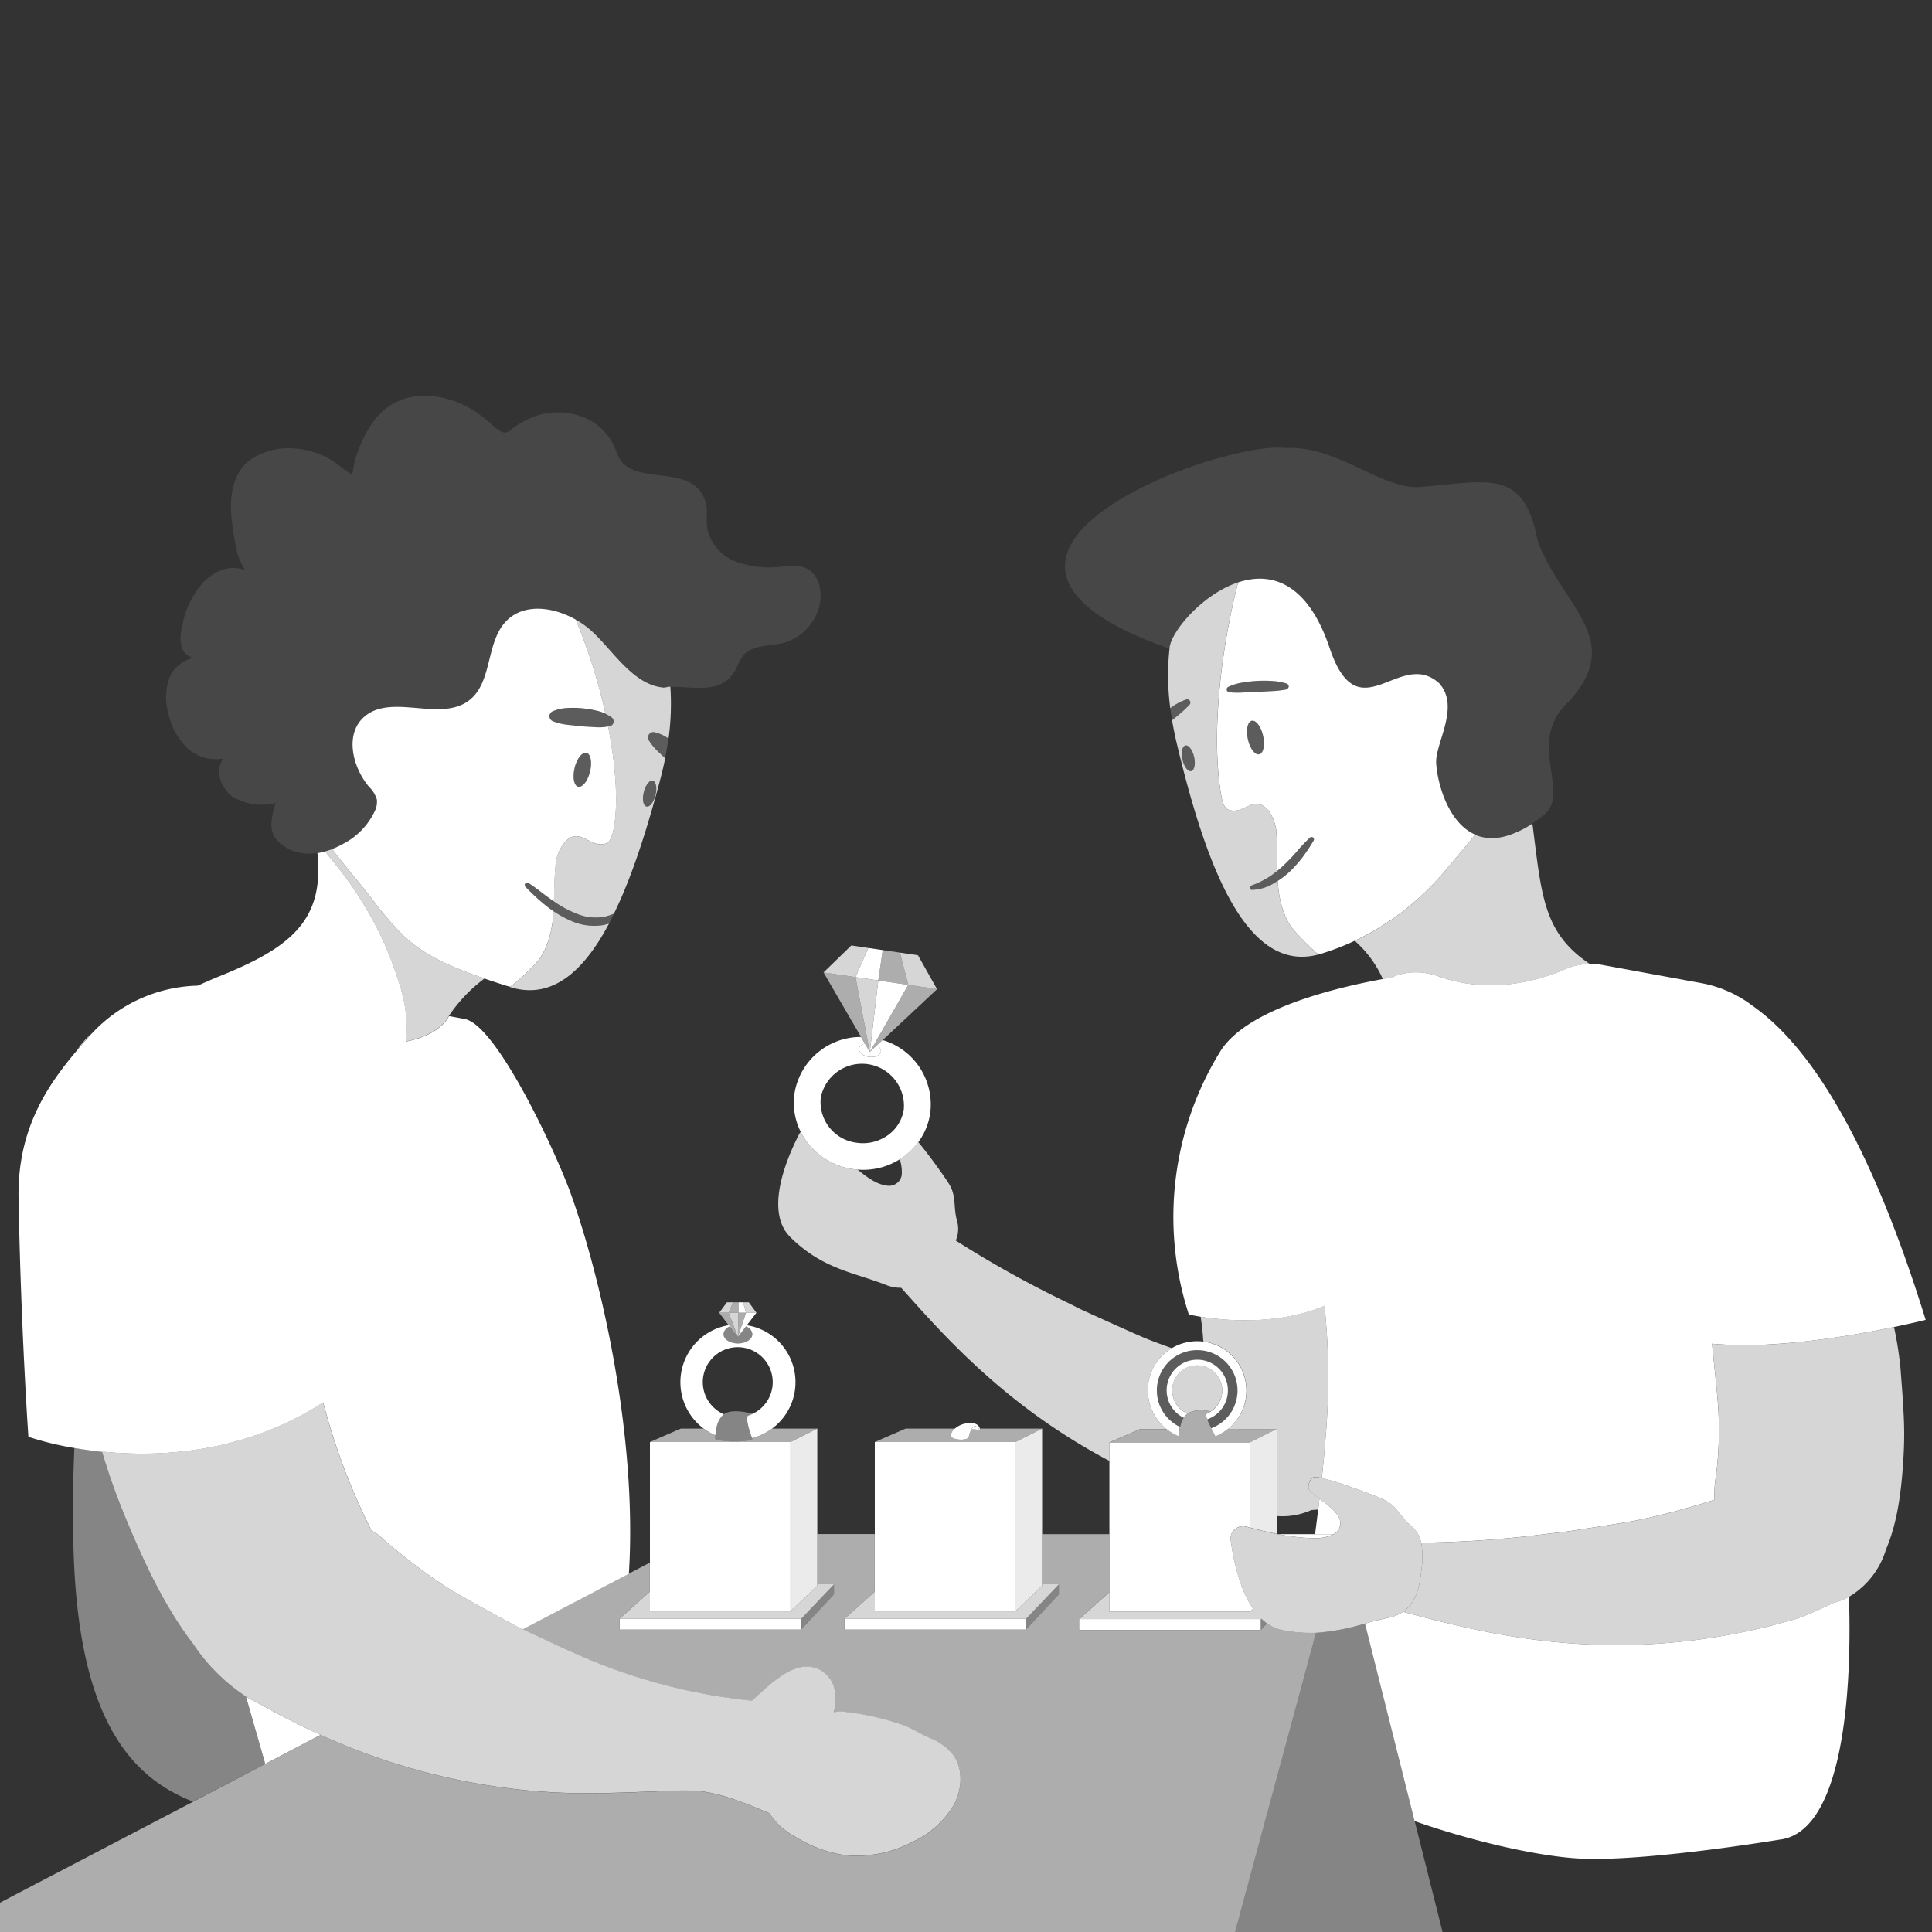 <svg viewBox="0 0 300 300" xmlns="http://www.w3.org/2000/svg"><rect x="0" y="0" width="300" height="300" fill="#333333" stroke="none"/><path d="m 116.87 219.54 a 5.42 5.42 0 1 0 -4.49 .07 1.85 1.85 0 0 1 .16 -.12 c 1.44 -.8 4.25 .02 4.33 .05 z" fill="none"/><path d="m 133.01 177.44 a 6.63 6.63 0 0 0 4.85 -1.15 6 6 0 0 0 2.49 -4.02 6.52 6.52 0 1 0 -7.67 5.11 z" fill="none"/><path d="m 69.64 157.84 c -.11 .18 -.22 .35 -.33 .53 a 3.63 3.63 0 0 0 .33 -.53 z" fill="#fff"/><path d="m 133.16 181.61 c 1.58 1.28 3.12 2.37 4.7 2.51 a 1.99 1.99 0 0 0 2.16 -1.66 6.21 6.21 0 0 0 -.31 -2.45 10.7 10.7 0 0 1 -5.7 1.64 c -.27 0 -.56 -.02 -.85 -.04 z" fill="none"/><path d="m 198.4 238.22 h 5.8 c .16 -1.25 .33 -2.53 .49 -3.82 -.35 .05 -.7 .08 -1.06 .09 a 11 11 0 0 1 -5.38 .93 v 2.77 z" fill="none"/><g fill="#fff"><path d="m 211.28 145.63 c .5 -.25 1 -.5 1.49 -.78 .33 -.18 .66 -.38 .98 -.57 q .7 -.42 1.39 -.87 c .29 -.19 .58 -.37 .87 -.57 .71 -.49 1.41 -.99 2.1 -1.53 .14 -.11 .28 -.24 .42 -.35 q .86 -.69 1.69 -1.43 c .23 -.21 .45 -.42 .68 -.63 q .72 -.67 1.41 -1.38 c .2 -.21 .4 -.41 .6 -.62 .63 -.68 1.25 -1.38 1.85 -2.11 .35 -.43 .71 -.86 1.07 -1.29 l .28 -.33 .29 -.35 c .89 -1.05 1.79 -2.12 2.67 -3.22 -.06 -.03 -.12 -.05 -.18 -.08 -4.2 -1.98 -5.76 -8.27 -5.88 -11.09 -.13 -3.09 3.75 -8.68 .47 -12.33 -6.15 -5.56 -12.53 7.93 -17.02 -5.5 -3.46 -10.25 -9.14 -11.84 -14.2 -10.17 -2.55 9.82 -4.28 23.42 -2.64 33.01 .12 .69 .35 2.01 1.15 2.3 2.41 .88 3.99 -2.64 6.28 .24 a 6.78 6.78 0 0 1 1.18 3.71 c .16 1.84 .1 3.68 .13 5.52 .28 -.24 .57 -.47 .84 -.73 a 29.38 29.38 0 0 0 2.07 -2.14 25.08 25.08 0 0 1 2.13 -2.26 .37 .37 0 0 1 .56 .48 l -.03 .05 a 27.35 27.35 0 0 1 -1.69 2.53 19.33 19.33 0 0 1 -2.11 2.34 12.6 12.6 0 0 1 -1.7 1.3 2.33 2.33 0 0 0 .01 .28 15.63 15.63 0 0 0 1.16 5.24 9.83 9.83 0 0 0 1 1.76 34.27 34.27 0 0 0 4.11 4.14 c .15 -.04 .3 -.07 .45 -.11 a 38.09 38.09 0 0 0 5.23 -2.02 l .02 -.01 c .29 -.12 .58 -.28 .87 -.43 z m -15.77 -28.5 c -.66 .13 -1.44 -.94 -1.75 -2.38 s -.03 -2.71 .63 -2.83 1.44 .94 1.75 2.38 .03 2.71 -.63 2.83 z m 4.54 -10.39 a .49 .49 0 0 1 -.37 .33 16.14 16.14 0 0 1 -2.21 .25 l -2.19 .11 -2.19 .1 a 12.35 12.35 0 0 1 -2.23 -.04 .44 .44 0 0 1 -.38 -.49 .45 .45 0 0 1 .24 -.34 7.88 7.88 0 0 1 2.21 -.67 21.18 21.18 0 0 1 2.28 -.26 21.87 21.87 0 0 1 2.29 .01 9.17 9.17 0 0 1 2.27 .4 .49 .49 0 0 1 .31 .62 z"/><path d="m 200.59 144.06 a 9.83 9.83 0 0 1 -1 -1.76 15.62 15.62 0 0 1 -1.16 -5.25 c -.01 -.09 -.01 -.19 -.01 -.28 a 10.5 10.5 0 0 1 -.91 .56 6.8 6.8 0 0 1 -3.11 .85 .34 .34 0 0 1 -.12 -.66 h .01 a 14.09 14.09 0 0 0 2.61 -1.25 12.42 12.42 0 0 0 1.45 -1.06 c -.03 -1.84 .03 -3.68 -.13 -5.52 a 6.78 6.78 0 0 0 -1.18 -3.71 c -2.29 -2.89 -3.87 .64 -6.28 -.24 -.8 -.29 -1.03 -1.61 -1.15 -2.3 -1.64 -9.59 .09 -23.2 2.64 -33.01 -4.83 1.6 -9.1 6.18 -10.31 9 a 4.56 4.56 0 0 0 -.3 .95 38.63 38.63 0 0 0 .08 9.59 c .06 -.04 .11 -.08 .16 -.12 .1 -.07 .19 -.15 .3 -.22 a 8.83 8.83 0 0 1 2.02 -1.01 .49 .49 0 0 1 .52 .79 15.73 15.73 0 0 1 -1.59 1.5 l -.97 .81 -.16 .13 c .19 1.11 .41 2.25 .69 3.42 4.78 20.18 11.1 35.84 22.02 32.95 l -.01 -.01 a 34.29 34.29 0 0 1 -4.11 -4.15 z m -15.64 -24.32 c -.5 .1 -1.1 -.72 -1.34 -1.82 s -.02 -2.07 .48 -2.16 1.1 .72 1.34 1.82 .02 2.07 -.48 2.16 z" opacity=".8"/><path d="m 184.09 115.76 c -.5 .1 -.72 1.06 -.48 2.16 s .84 1.91 1.34 1.82 .72 -1.07 .48 -2.16 -.83 -1.91 -1.34 -1.82 z" opacity=".2"/><path d="m 194.38 111.93 c -.66 .13 -.94 1.39 -.63 2.83 s 1.1 2.5 1.75 2.38 .94 -1.39 .63 -2.83 -1.09 -2.51 -1.75 -2.38 z" opacity=".2"/><path d="m 200.13 135.48 a 19.33 19.33 0 0 0 2.11 -2.34 27.35 27.35 0 0 0 1.69 -2.53 l .03 -.05 a .37 .37 0 0 0 -.56 -.48 25.08 25.08 0 0 0 -2.13 2.26 29.38 29.38 0 0 1 -2.07 2.14 c -.27 .26 -.56 .49 -.84 .73 .01 .52 .03 1.05 .06 1.57 a 12.62 12.62 0 0 0 1.71 -1.3 z" opacity=".2"/><path d="m 194.31 137.53 h -.01 a .34 .34 0 0 0 .12 .66 6.8 6.8 0 0 0 3.11 -.85 c .32 -.17 .61 -.37 .91 -.56 -.03 -.52 -.05 -1.05 -.06 -1.57 a 12.42 12.42 0 0 1 -1.45 1.06 14.12 14.12 0 0 1 -2.62 1.26 z" opacity=".2"/><path d="m 199.74 106.13 a 9.17 9.17 0 0 0 -2.27 -.4 21.87 21.87 0 0 0 -2.29 -.01 21.18 21.18 0 0 0 -2.28 .26 7.88 7.88 0 0 0 -2.21 .67 .45 .45 0 0 0 -.24 .34 .44 .44 0 0 0 .38 .49 12.35 12.35 0 0 0 2.23 .04 l 2.19 -.1 2.19 -.11 a 16.12 16.12 0 0 0 2.21 -.25 .49 .49 0 0 0 .06 -.94 z" opacity=".2"/><path d="m 183.14 110.91 a 15.73 15.73 0 0 0 1.59 -1.5 .49 .49 0 0 0 -.52 -.79 8.83 8.83 0 0 0 -2.02 1.01 c -.1 .07 -.2 .15 -.3 .22 -.06 .04 -.11 .08 -.16 .12 q .12 .93 .28 1.88 l .16 -.13 z" opacity=".2"/><path d="m 216.09 151.79 a 9.32 9.32 0 0 1 4.98 -.73 h .03 v .01 a 10.4 10.4 0 0 1 1.6 .33 c .22 .06 .45 .12 .66 .2 8.2 2.96 15.96 .53 19.8 -1.14 a 9.53 9.53 0 0 1 3.73 -.76 c -7.29 -4.86 -7.5 -10.62 -8.94 -21.82 a 14.68 14.68 0 0 1 -4.14 1.96 c -.26 .07 -.51 .13 -.76 .17 a 6.8 6.8 0 0 1 -3.99 -.38 h -.01 c -.88 1.1 -1.78 2.17 -2.67 3.22 l -.29 .35 -.28 .33 c -.36 .43 -.72 .85 -1.07 1.29 -.59 .73 -1.21 1.43 -1.85 2.11 -.2 .21 -.4 .42 -.6 .62 q -.69 .71 -1.41 1.38 c -.23 .21 -.45 .42 -.68 .63 q -.83 .74 -1.69 1.43 c -.14 .11 -.28 .24 -.42 .35 -.69 .54 -1.39 1.04 -2.1 1.53 -.29 .2 -.58 .38 -.87 .57 q -.69 .45 -1.39 .87 c -.33 .19 -.65 .39 -.98 .57 -.49 .27 -.99 .53 -1.49 .78 -.29 .14 -.58 .3 -.87 .44 l -.02 .01 h .01 c .08 .06 .16 .13 .23 .2 a 17.31 17.31 0 0 1 4.13 5.74 c .34 -.06 .67 -.12 .99 -.18 z" opacity=".8"/><path d="m 192.26 90.43 c 5.06 -1.67 10.73 -.09 14.17 10.18 4.5 13.43 10.88 -.05 17.02 5.5 3.28 3.65 -.59 9.24 -.47 12.33 .11 2.82 1.68 9.12 5.88 11.09 .06 .03 .12 .05 .18 .08 h .01 a 6.8 6.8 0 0 0 3.99 .38 c .25 -.05 .5 -.1 .76 -.17 a 14.68 14.68 0 0 0 4.14 -1.96 c .54 -.35 1.1 -.74 1.68 -1.19 4.6 -3.58 -3.03 -11.47 4.15 -17.91 8.49 -9.53 -1.05 -14.48 -4.96 -24.64 -2.17 -11.18 -7.07 -9.5 -17.98 -8.52 -6.11 .68 -13.01 -6.49 -21.3 -6.03 -9.79 -1.25 -59.26 16.62 -17.92 31.16 a 2.46 2.46 0 0 1 .04 -.36 4.56 4.56 0 0 1 .3 -.95 c 1.21 -2.81 5.48 -7.39 10.31 -8.99 z" opacity=".1"/><path d="m 278.96 251.37 c -1.03 .3 -2.04 .57 -3.05 .84 -2.79 .73 -5.5 1.3 -8.14 1.77 -21.89 3.83 -38.76 -.75 -49.92 -3.7 a 6.07 6.07 0 0 1 -2.25 .92 c -1.25 .26 -2.45 .58 -3.65 .91 l 7.71 30.67 c 8.55 3 18.64 5.38 25.3 5.8 10.06 .63 31.36 -2.92 31.36 -2.92 8.94 -1.01 11.37 -19.21 10.79 -37.72 a 10.17 10.17 0 0 1 -2.44 .96 59.33 59.33 0 0 1 -5.71 2.47 z"/><path d="m 177.07 221.89 h 4.05 a 7.65 7.65 0 0 1 .84 -12.55 c -1.23 -.43 -2.46 -.88 -3.7 -1.37 -1.97 -.78 -10.57 -4.72 -10.57 -4.72 l -1.8 -.91 a 166.86 166.86 0 0 1 -17.48 -9.71 4.52 4.52 0 0 0 .21 -3.01 c -.65 -2.31 -.04 -3.86 -1.3 -5.85 -.74 -1.18 -2.93 -4.26 -4.73 -6.43 a 10.34 10.34 0 0 1 -2.34 2.32 c -.18 .13 -.36 .24 -.54 .35 a 6.21 6.21 0 0 1 .31 2.45 1.99 1.99 0 0 1 -2.16 1.66 c -1.58 -.13 -3.13 -1.22 -4.7 -2.51 -.25 -.02 -.51 -.05 -.76 -.08 a 10.73 10.73 0 0 1 -8.06 -5.78 1.84 1.84 0 0 0 -.26 .38 c -2.09 4.08 -5.33 12.05 -1.35 15.98 5.03 4.98 9.88 5.46 14.81 7.4 a 6.15 6.15 0 0 0 2.4 .46 c 6.67 7.48 16.27 18.41 32.33 26.88 v -2.87 z" opacity=".8"/><path d="m 193.01 213.05 a 7.63 7.63 0 0 1 -2.33 8.84 h 7.57 v 13.52 a 11 11 0 0 0 5.38 -.93 c .36 -.02 .71 -.05 1.06 -.09 .02 -.19 .05 -.38 .07 -.57 .05 -.37 .09 -.75 .13 -1.13 -.52 -.4 -1.04 -.81 -1.49 -1.21 -.59 -.53 .03 -2.19 .84 -2.14 a 6.52 6.52 0 0 1 1.01 .16 c .22 -2.01 .41 -4.05 .57 -6.11 a 107.28 107.28 0 0 0 -.15 -20.64 c -7.4 3.1 -15.66 2.29 -19.23 1.71 .11 .75 .21 1.49 .28 2.23 .06 .54 .09 1.07 .13 1.61 a 7.68 7.68 0 0 1 6.16 4.75 z" opacity=".8"/><path d="m 189.79 215.91 a 3.88 3.88 0 0 0 -2.76 -3.71 3.82 3.82 0 0 0 -1.13 -.19 3.89 3.89 0 0 0 -1.49 7.48 c .03 -.02 .05 -.04 .07 -.06 a 4.53 4.53 0 0 1 2.5 -.42 6.91 6.91 0 0 1 1.01 .15 3.89 3.89 0 0 0 1.8 -3.25 z" opacity=".8"/><path d="m 207.1 238.22 a 1.93 1.93 0 0 0 .83 -2.55 5.85 5.85 0 0 0 -1.43 -1.68 c -.31 -.27 -.64 -.54 -.98 -.8 -.21 -.16 -.42 -.33 -.63 -.49 -.05 .38 -.09 .75 -.13 1.13 -.02 .19 -.05 .38 -.07 .57 -.16 1.29 -.32 2.57 -.49 3.82 z"/><path d="m 205.67 202.77 a 107.28 107.28 0 0 1 .15 20.64 c -.16 2.06 -.35 4.1 -.57 6.11 .56 .12 1.24 .31 1.97 .53 1.14 .35 2.42 .79 3.61 1.22 1.66 .6 3.16 1.19 3.9 1.52 2.18 .97 2.55 2.59 4.41 4.15 a 4.6 4.6 0 0 1 1.54 2.61 169.24 169.24 0 0 0 20.06 -1.44 l 2.01 -.22 s 9.39 -1.4 11.47 -1.83 c 2.8 -.57 5.5 -1.25 8.13 -2.01 1.28 -.37 2.56 -.75 3.8 -1.15 l .08 -.02 a 17.58 17.58 0 0 1 .09 -2.8 53.07 53.07 0 0 0 .56 -9.74 c -.04 -1.64 -.19 -3.31 -.35 -4.97 l -.64 -6.26 c -.01 -.15 -.04 -.3 -.06 -.46 a 60.64 60.64 0 0 0 9.54 .07 c 1.65 -.1 3.31 -.25 4.95 -.43 5.29 -.59 10.28 -1.5 13.77 -2.23 3.02 -.63 4.93 -1.11 4.93 -1.11 -8.96 -28.92 -18.41 -42.86 -26.91 -48.79 a 18.72 18.72 0 0 0 -7.8 -3.48 l -15.37 -2.82 a 9.82 9.82 0 0 0 -2.06 -.17 9.53 9.53 0 0 0 -3.73 .76 c -3.84 1.67 -11.59 4.1 -19.8 1.14 -.22 -.08 -.44 -.14 -.66 -.2 a 10.4 10.4 0 0 0 -1.6 -.33 v -.01 h -.03 a 9.32 9.32 0 0 0 -4.98 .73 l -.35 .06 c -.32 .06 -.65 .12 -.99 .18 -8.02 1.47 -21.27 4.81 -25.27 11.26 a 49.02 49.02 0 0 0 -4.87 40.83 s .67 .16 1.82 .35 c 3.6 .59 11.85 1.41 19.25 -1.69 z"/><path d="m 275.38 208.73 a 60.64 60.64 0 0 1 -9.54 -.07 c .02 .15 .04 .3 .06 .46 l .64 6.26 c .16 1.66 .32 3.33 .35 4.97 a 53.07 53.07 0 0 1 -.56 9.74 17.58 17.58 0 0 0 -.09 2.8 l -.08 .02 c -1.25 .4 -2.52 .78 -3.8 1.15 -2.63 .76 -5.34 1.44 -8.13 2.01 -2.08 .43 -11.47 1.83 -11.47 1.83 l -2.01 .22 a 169.24 169.24 0 0 1 -20.06 1.44 13.47 13.47 0 0 1 0 4.41 l -.07 .56 c -.28 2.47 -1.01 4.55 -2.76 5.75 11.16 2.95 28.03 7.53 49.92 3.7 2.64 -.46 5.35 -1.04 8.14 -1.77 1.01 -.26 2.02 -.54 3.05 -.84 a 59.34 59.34 0 0 0 5.72 -2.47 10.17 10.17 0 0 0 2.44 -.96 12.84 12.84 0 0 0 5.72 -7.32 c 1.84 -4.33 2.41 -9.24 2.71 -14.17 a 58.65 58.65 0 0 0 0 -7.5 c -.11 -2.21 -.29 -4.22 -.44 -6.35 a 55.71 55.71 0 0 0 -1.02 -6.54 c -3.5 .73 -8.48 1.64 -13.77 2.23 -1.64 .19 -3.3 .34 -4.95 .44 z" opacity=".8"/><path d="m 57.78 139.61 c -1.73 -2.24 -4.04 -4.87 -6.21 -7.76 -.36 .14 -.73 .26 -1.09 .35 .62 .83 1.29 1.63 1.94 2.44 a 53.57 53.57 0 0 1 3.81 5.39 53.08 53.08 0 0 1 5.63 12.31 22.61 22.61 0 0 1 1.21 9.3 .59 .59 0 0 1 -.01 .07 c 3.88 -.77 5.59 -2.43 6.26 -3.34 .11 -.18 .22 -.36 .33 -.53 .02 -.05 .04 -.08 .04 -.08 h .01 a 23.17 23.17 0 0 1 5.53 -5.81 c -6.47 -2.23 -9.78 -4.05 -12.51 -6.6 a 47.33 47.33 0 0 1 -4.94 -5.74 z" opacity=".8"/><path d="m 83.53 149.22 a 9.56 9.56 0 0 0 1.06 -1.75 15.5 15.5 0 0 0 1.3 -5.3 c .02 -.23 .03 -.46 .04 -.69 -.35 -.24 -.7 -.48 -1.03 -.74 a 33.51 33.51 0 0 1 -3.29 -3.02 l -.04 -.04 a .38 .38 0 0 1 .47 -.58 c 1.35 .86 2.4 1.8 3.62 2.62 l .36 .24 c .06 -1.77 .05 -3.54 .23 -5.3 a 6.69 6.69 0 0 1 1.3 -3.73 c 2.42 -2.83 3.99 .85 6.5 .06 .83 -.26 1.1 -1.59 1.24 -2.29 .72 -3.72 .39 -9.5 -.86 -15.89 a 7.84 7.84 0 0 1 -2 .11 c -.73 -.04 -1.46 -.08 -2.19 -.14 l -2.18 -.24 a 8.69 8.69 0 0 1 -2.21 -.54 l -.01 -.01 a .83 .83 0 0 1 -.03 -1.53 6.49 6.49 0 0 1 2.33 -.52 17.71 17.71 0 0 1 2.35 .05 16.98 16.98 0 0 1 2.32 .41 7.35 7.35 0 0 1 1.2 .41 86.04 86.04 0 0 0 -4.61 -14.6 c -3.43 -1.94 -7.84 -2.55 -10.59 .03 -3.5 3.29 -2.19 9.79 -6.1 12.61 -4.45 3.21 -11.8 -1.12 -16.03 2.35 -3.2 2.62 -2.03 7.83 .63 10.99 a 4.46 4.46 0 0 1 1.21 1.98 3.24 3.24 0 0 1 -.27 1.66 10.97 10.97 0 0 1 -4.93 5.18 13.15 13.15 0 0 1 -1.75 .83 c 2.17 2.89 4.48 5.52 6.21 7.76 a 47.36 47.36 0 0 0 4.94 5.75 c 2.73 2.55 6.04 4.38 12.51 6.6 q 1.57 .54 3.41 1.12 l .11 .03 c .16 .05 .32 .08 .48 .13 a 33.67 33.67 0 0 0 4.3 -4.01 z m 5.69 -29.97 c .35 -1.45 1.18 -2.5 1.84 -2.35 s .91 1.46 .56 2.91 -1.18 2.5 -1.84 2.35 -.91 -1.47 -.55 -2.92 z"/><path d="m 103.72 106.66 a 3.5 3.5 0 0 1 -.67 .11 c -5.07 -.44 -8.24 -6.48 -11.89 -9.38 a 13.64 13.64 0 0 0 -1.76 -1.18 85.98 85.98 0 0 1 4.61 14.63 4.85 4.85 0 0 1 .98 .58 .76 .76 0 0 1 -.28 1.34 h -.01 c -.1 .02 -.19 .04 -.28 .06 1.25 6.39 1.58 12.16 .86 15.89 -.14 .7 -.4 2.03 -1.24 2.29 -2.51 .78 -4.07 -2.89 -6.5 -.06 a 6.69 6.69 0 0 0 -1.3 3.73 c -.19 1.76 -.18 3.53 -.23 5.3 a 16.56 16.56 0 0 0 3.38 1.84 7.63 7.63 0 0 0 4.03 .61 6.62 6.62 0 0 0 1.64 -.44 c .09 -.04 .18 -.06 .27 -.1 2.79 -5.71 5.15 -13.07 7.28 -21.18 .26 -1.01 .48 -1.99 .68 -2.95 l -.16 -.15 -.97 -.91 a 8.56 8.56 0 0 1 -1.42 -1.74 l -.01 -.01 a .84 .84 0 0 1 .9 -1.24 6.13 6.13 0 0 1 2.01 .88 l .15 .09 .02 .02 a 39.22 39.22 0 0 0 .28 -8.05 h -.17 c -.09 0 -.14 .02 -.2 .02 z m -2.36 14.56 c .37 .09 .57 .65 .55 1.38 a 4.32 4.32 0 0 1 -.12 .84 4.08 4.08 0 0 1 -.39 1.02 c -.3 .54 -.68 .86 -1.01 .78 -.51 -.12 -.7 -1.11 -.43 -2.22 s .9 -1.92 1.4 -1.8 z" opacity=".8"/><path d="m 93.61 143.66 a 8.74 8.74 0 0 1 -4.71 -.57 16.49 16.49 0 0 1 -2.96 -1.6 c -.01 .23 -.02 .46 -.04 .69 a 15.5 15.5 0 0 1 -1.3 5.3 9.56 9.56 0 0 1 -1.06 1.75 33.62 33.62 0 0 1 -4.32 4.02 l -.02 .02 c 6.35 1.97 11.31 -2.19 15.37 -9.86 -.09 .03 -.18 .05 -.26 .07 a 6.8 6.8 0 0 1 -.7 .18 z" opacity=".8"/><path d="m 100.38 125.24 c .33 .08 .71 -.24 1.01 -.78 a 4.08 4.08 0 0 0 .39 -1.02 4.32 4.32 0 0 0 .12 -.84 c .03 -.73 -.17 -1.3 -.55 -1.38 -.51 -.12 -1.13 .69 -1.4 1.8 s -.07 2.1 .43 2.22 z" opacity=".2"/><path d="m 89.78 122.15 c .66 .16 1.48 -.9 1.84 -2.35 s .1 -2.75 -.56 -2.91 -1.48 .9 -1.84 2.35 -.1 2.76 .56 2.91 z" opacity=".2"/><path d="m 82.04 137.1 a .38 .38 0 0 0 -.47 .58 l .04 .04 a 33.51 33.51 0 0 0 3.29 3.02 c .33 .26 .68 .5 1.03 .74 .03 -.5 .06 -1.01 .08 -1.52 -.12 -.08 -.24 -.16 -.36 -.24 -1.21 -.81 -2.26 -1.76 -3.61 -2.62 z" opacity=".2"/><path d="m 93.43 142.43 a 7.63 7.63 0 0 1 -4.03 -.61 16.56 16.56 0 0 1 -3.38 -1.84 c -.02 .51 -.05 1.01 -.08 1.52 a 16.49 16.49 0 0 0 2.96 1.6 8.74 8.74 0 0 0 4.71 .57 6.79 6.79 0 0 0 .69 -.19 c .09 -.03 .18 -.04 .26 -.07 q .39 -.73 .76 -1.5 c -.09 .04 -.18 .06 -.27 .1 a 6.62 6.62 0 0 1 -1.62 .42 z" opacity=".2"/><path d="m 90.49 110.02 a 17.71 17.71 0 0 0 -2.35 -.05 6.49 6.49 0 0 0 -2.33 .52 .83 .83 0 0 0 .03 1.53 l .01 .01 a 8.69 8.69 0 0 0 2.21 .54 l 2.18 .24 c .73 .06 1.46 .1 2.19 .14 a 7.84 7.84 0 0 0 2 -.11 q -.19 -.98 -.41 -1.98 a 7.35 7.35 0 0 0 -1.2 -.41 17.05 17.05 0 0 0 -2.33 -.43 z" opacity=".2"/><path d="m 94.7 112.77 h .01 a .76 .76 0 0 0 .28 -1.34 4.85 4.85 0 0 0 -.98 -.58 q .22 1 .41 1.98 c .1 -.02 .19 -.04 .28 -.06 z" opacity=".2"/><path d="m 103.62 114.59 a 6.13 6.13 0 0 0 -2.01 -.88 .84 .84 0 0 0 -.9 1.24 l .01 .01 a 8.56 8.56 0 0 0 1.42 1.74 l .97 .91 .16 .15 q .31 -1.57 .51 -3.06 l -.02 -.02 c -.04 -.03 -.09 -.06 -.14 -.09 z" opacity=".2"/><path d="m 50.48 132.2 q .55 -.15 1.09 -.35 a 13.02 13.02 0 0 0 1.75 -.83 10.98 10.98 0 0 0 4.93 -5.18 3.24 3.24 0 0 0 .27 -1.66 4.46 4.46 0 0 0 -1.21 -1.98 c -2.66 -3.16 -3.83 -8.36 -.63 -10.99 4.23 -3.47 11.58 .86 16.03 -2.35 3.91 -2.82 2.6 -9.32 6.1 -12.61 2.74 -2.58 7.16 -1.97 10.59 -.03 a 13.63 13.63 0 0 1 1.77 1.18 c 3.65 2.9 6.83 8.94 11.89 9.38 a 3.5 3.5 0 0 0 .67 -.11 c .06 0 .12 0 .18 -.01 s .11 0 .17 0 c 3.63 -.11 8.02 1.33 10.2 -2.77 a 12.39 12.39 0 0 1 1.07 -2.05 c 1.35 -1.69 3.97 -1.47 6.12 -1.97 3.87 -.9 6.68 -5.04 5.79 -8.81 a 4.12 4.12 0 0 0 -1.56 -2.52 c -1.25 -.87 -2.94 -.67 -4.46 -.54 a 14.96 14.96 0 0 1 -6.98 -.8 7.07 7.07 0 0 1 -4.42 -5.03 c -.24 -1.46 .13 -3 -.34 -4.4 -1.75 -5.22 -8.57 -2.94 -12.17 -5.34 -1.39 -.92 -1.51 -2.4 -2.33 -3.86 a 9.04 9.04 0 0 0 -3.51 -3.38 10.77 10.77 0 0 0 -9.95 .13 11.47 11.47 0 0 0 -2 1.26 c -.53 .42 -.94 .76 -1.61 .49 a 5.59 5.59 0 0 1 -1.57 -1.17 c -.57 -.51 -1.17 -.98 -1.79 -1.44 a 14.51 14.51 0 0 0 -8.35 -3 9.7 9.7 0 0 0 -7.78 3.39 18.63 18.63 0 0 0 -3.75 8.88 c -1.39 -.83 -2.55 -2 -4 -2.73 a 12.94 12.94 0 0 0 -4.71 -1.33 10.56 10.56 0 0 0 -7.22 1.8 c -2.54 1.96 -3.07 5.36 -2.86 8.41 a 37.98 37.98 0 0 0 .67 4.54 9.83 9.83 0 0 0 1.51 4.14 c -2.42 -.94 -4.71 .05 -6.51 1.86 a 13.71 13.71 0 0 0 -3.26 6.74 6.73 6.73 0 0 0 -.18 3.02 2.48 2.48 0 0 0 1.92 1.98 5.23 5.23 0 0 0 -3.88 3.5 9.21 9.21 0 0 0 .03 5.34 10.37 10.37 0 0 0 2.87 5.14 6.35 6.35 0 0 0 5.6 1.63 c -1.33 1.84 -.44 4.61 1.45 5.93 a 8.82 8.82 0 0 0 6.7 1 c -.65 1.94 -1.21 4.33 .23 5.83 a 6.92 6.92 0 0 0 6.22 1.9 c .11 -.02 .22 -.04 .34 -.06 .28 -.04 .58 -.09 .87 -.17 z" opacity=".1"/><path d="m 38.19 263.43 l 3 10.46 8.59 -4.5 q -4.85 -2.19 -9.49 -4.83 a 18.75 18.75 0 0 1 -2.1 -1.13 z"/><path d="m 38.19 263.43 a 28.53 28.53 0 0 1 -8.19 -8.15 c -4.43 -5.78 -7.58 -12.54 -10.39 -19.35 a 105.42 105.42 0 0 1 -3.73 -10.42 l -.04 -.11 c -1.56 -.16 -2.99 -.36 -4.29 -.59 -.24 5.36 -.29 10.71 -.13 15.94 .75 24.55 7.8 34.84 18.55 39 l 11.23 -5.86 z" opacity=".4"/><path d="m 14.26 160.43 a 16.58 16.58 0 0 0 -2.31 2.63 c .67 -.79 1.35 -1.56 2.01 -2.31 .1 -.11 .2 -.21 .3 -.32 z"/><path d="m 16.3 225.45 c 9.01 .85 21.85 .09 33.88 -7.68 .56 2.05 1.13 4.1 1.81 6.11 a 98.94 98.94 0 0 0 5.54 13.46 l .12 .27 1.07 .69 a 88.49 88.49 0 0 0 10.81 8.28 c 1.93 1.25 10.83 6.04 10.83 6.04 l .82 .38 16.47 -8.62 c 1.3 -20.49 -3.91 -44.48 -8.86 -58.58 -2.34 -6.67 -11.63 -26.6 -16.6 -27.56 -1.01 -.2 -2.4 -.45 -2.47 -.46 h -.01 s -.02 .03 -.04 .08 a 3.63 3.63 0 0 1 -.33 .53 c -.66 .91 -2.38 2.57 -6.26 3.34 a .66 .66 0 0 1 .01 -.07 22.61 22.61 0 0 0 -1.21 -9.3 53.08 53.08 0 0 0 -5.63 -12.31 53.68 53.68 0 0 0 -3.8 -5.39 c -.65 -.81 -1.32 -1.6 -1.94 -2.44 -.29 .08 -.58 .14 -.88 .19 -.11 .02 -.22 .04 -.34 .06 1.09 10.44 -4.15 14.65 -15.11 19.08 -1.2 .48 -2.34 .99 -3.47 1.5 a 23.18 23.18 0 0 0 -16.43 7.41 c -.1 .11 -.2 .21 -.3 .32 -.66 .75 -1.34 1.51 -2.01 2.31 -4.7 5.54 -9.28 12.33 -9.09 22.98 .21 11.54 .66 21.72 1.02 28.47 .28 5.37 .51 8.57 .51 8.57 a 47.84 47.84 0 0 0 7.17 1.74 c 1.29 .22 2.73 .43 4.29 .59 z"/><path d="m 198.4 238.22 c .86 .16 1.73 .31 2.58 .4 a 26.05 26.05 0 0 0 3.13 .22 6.33 6.33 0 0 0 2.97 -.61 l .01 -.01 z"/><path d="m 191.79 300 l 10.66 -39.47 1.89 -7 c -.62 .03 -1.25 .02 -1.91 -.01 a 22.46 22.46 0 0 1 -3.33 -.41 6.15 6.15 0 0 1 -2.36 -1.04 l -.97 1.04 h -28.2 v -1.69 l 4.69 -4.2 v -9 h -10.44 v 7.78 h 2.61 v 1.58 l -5.09 5.46 h -28.2 v -1.69 l 4.69 -4.2 v -8.94 h -8.93 v 7.79 h 2.61 v 1.58 l -5.09 5.46 h -28.2 v -1.69 l .76 -.68 3.93 -3.52 v -4.51 l -3.3 1.73 -16.47 8.62 1.12 .52 c 4.46 2.08 8.47 4 12.96 5.67 a 89.09 89.09 0 0 0 21.53 4.92 c 2.36 -2.08 5.93 -5.87 9.34 -5.22 a 4.49 4.49 0 0 1 3.44 3.16 9.39 9.39 0 0 1 0 3.72 l -.02 .13 a 5.97 5.97 0 0 1 1.85 -.04 41.58 41.58 0 0 1 9.07 2.1 c 1.37 .54 2.59 1.34 3.92 1.93 a 8.87 8.87 0 0 1 3.6 2.56 c 1.65 2.18 1.49 5.42 .12 7.92 a 14.44 14.44 0 0 1 -6.31 5.63 18.61 18.61 0 0 1 -10.55 2.1 20.25 20.25 0 0 1 -7.82 -2.93 10.69 10.69 0 0 1 -3.93 -3.59 c -.28 -.12 -.57 -.25 -.85 -.36 -3.37 -1.39 -7.31 -3.01 -11.02 -3.14 -1.83 -.06 -3.67 .03 -5.5 .1 -4.78 .19 -9.56 .39 -14.32 .24 -1.82 -.06 -3.62 -.18 -5.41 -.34 a 100.88 100.88 0 0 1 -32.57 -8.67 l -8.59 4.5 -11.21 5.87 -28.34 14.81 -1.65 .87 v 4.55 z" opacity=".6"/><path d="m 204.65 253.51 c -.1 .01 -.21 .01 -.32 .02 l -1.89 7 -10.65 39.47 h 32.21 l -4.33 -17.23 -7.71 -30.67 a 34.38 34.38 0 0 1 -7.31 1.41 z" opacity=".4"/><path d="m 69.51 246.57 a 88.49 88.49 0 0 1 -10.81 -8.28 l -1.07 -.69 c -.04 -.09 -.08 -.18 -.12 -.27 a 98.94 98.94 0 0 1 -5.54 -13.46 c -.68 -2.01 -1.25 -4.06 -1.81 -6.11 -12.03 7.77 -24.87 8.53 -33.88 7.68 l -.45 -.04 .04 .11 a 105.42 105.42 0 0 0 3.73 10.42 c 2.83 6.81 5.97 13.57 10.4 19.35 a 28.55 28.55 0 0 0 8.19 8.15 18.77 18.77 0 0 0 2.1 1.13 q 4.64 2.64 9.49 4.83 a 100.88 100.88 0 0 0 32.58 8.66 c 1.79 .16 3.6 .28 5.41 .34 4.77 .15 9.54 -.06 14.32 -.24 1.83 -.07 3.68 -.16 5.5 -.1 3.72 .13 7.66 1.76 11.02 3.14 .28 .12 .57 .24 .85 .36 a 10.69 10.69 0 0 0 3.93 3.59 20.25 20.25 0 0 0 7.82 2.93 18.61 18.61 0 0 0 10.55 -2.1 14.45 14.45 0 0 0 6.31 -5.63 c 1.37 -2.5 1.53 -5.74 -.12 -7.92 a 8.87 8.87 0 0 0 -3.6 -2.56 c -1.34 -.59 -2.55 -1.39 -3.92 -1.93 a 41.58 41.58 0 0 0 -9.07 -2.1 5.97 5.97 0 0 0 -1.85 .04 l .02 -.13 a 9.39 9.39 0 0 0 0 -3.72 4.49 4.49 0 0 0 -3.44 -3.16 c -3.41 -.65 -6.98 3.14 -9.34 5.22 a 89.09 89.09 0 0 1 -21.53 -4.92 c -4.48 -1.66 -8.5 -3.58 -12.96 -5.67 l -1.12 -.52 -.82 -.38 s -8.88 -4.78 -10.81 -6.02 z" opacity=".8"/><path d="m 132.4 181.53 c .25 .04 .51 .06 .76 .08 .29 .02 .57 .04 .86 .04 a 10.7 10.7 0 0 0 5.7 -1.64 c .18 -.11 .36 -.23 .54 -.35 a 10.34 10.34 0 0 0 2.34 -2.32 10.01 10.01 0 0 0 1.84 -4.47 10.43 10.43 0 0 0 -7.39 -11.37 l -.14 .13 -.75 .7 a 1.06 1.06 0 0 1 .63 .97 c -.09 .58 -.91 .94 -1.85 .81 s -1.62 -.72 -1.54 -1.3 c .05 -.37 .42 -.63 .9 -.75 l -.57 -.98 -.04 -.06 a 10.43 10.43 0 0 0 -10.32 8.76 10.04 10.04 0 0 0 .97 5.98 10.74 10.74 0 0 0 8.06 5.77 z m -4.94 -11.15 a 6.52 6.52 0 0 1 12.88 1.89 6 6 0 0 1 -2.49 4.02 6.63 6.63 0 0 1 -4.85 1.15 6.36 6.36 0 0 1 -5.54 -7.06 z"/><path d="m 136.38 152.25 l .69 -4.72 -2.23 -.33 -2 4.53 z"/><path d="m 141.04 152.93 l -1.3 -5.01 -2.67 -.39 -.69 4.72 z" opacity=".6"/><path d="m 134.84 147.2 l -2.65 -.39 -4.31 4.19 4.96 .73 z" opacity=".8"/><path d="m 145.5 153.59 l -2.96 -5.26 -2.8 -.41 1.3 5.01 z" opacity=".8"/><path d="m 134.3 162.05 c -.48 .12 -.84 .38 -.9 .75 -.09 .58 .6 1.17 1.54 1.3 s 1.76 -.22 1.85 -.81 a 1.06 1.06 0 0 0 -.63 -.97 l -1.1 1.03 z"/><path d="m 136.17 161.43 l .08 -.15 .83 -1.43 v -.01 l .56 -.97 3.4 -5.94 -4.66 -.68 -.75 6.3 -.12 1.05 -.18 1.5 -.02 .14 -.08 .75 -.17 1.37 .71 -1.23 z"/><path d="m 137.64 158.87 l -.56 .98 -.82 1.43 -.09 .15 -.4 .7 -.7 1.23 1.1 -1.03 .75 -.7 .14 -.13 1.49 -1.39 -.11 -.02 .11 .02 .94 -.88 6.02 -5.64 -4.46 -.66 z" opacity=".6"/><path d="m 135.31 161.24 l .02 -.14 .18 -1.5 .12 -1.05 .75 -6.3 -3.54 -.52 1.27 6.63 .21 1.08 .3 1.6 .02 .09 .16 .85 .26 1.38 .17 -1.37 z" opacity=".8"/><path d="m 134.3 162.05 l .76 1.31 -.26 -1.38 -.16 -.85 -.02 -.09 -.3 -1.6 -.21 -1.08 -1.27 -6.63 -4.96 -.73 4.16 7.16 .65 1.11 1.01 1.74 .03 .06 z" opacity=".6"/><path d="m 96.89 251.35 h -.66 v 1.69 h .39 27.81 v -1.69 z"/><path d="m 124.43 253.04 l 5.09 -5.46 v -1.58 l -5.09 5.35 z" opacity=".4"/><path d="m 122.75 250.21 h -21.83 v -3.06 l -3.93 3.52 -.76 .68 h .66 27.54 l 5.09 -5.35 h -2.61 v .23 z" opacity=".8"/><path d="m 100.92 250.21 h 21.83 v -4.21 -7.78 -14.3 h -21.83 v 18.72 4.51 z"/><path d="m 122.75 238.22 v 7.78 4.21 l 4.16 -3.98 v -.23 -7.78 -16.39 l -4.16 2.09 z" opacity=".9"/><path d="m 126.91 221.83 h -7.02 a 8.93 8.93 0 0 1 -3.11 1.48 l .01 .04 a .2 .2 0 0 1 -.12 .27 .17 .17 0 0 1 -.03 .01 15.84 15.84 0 0 1 -5.34 -.04 .29 .29 0 0 1 -.26 -.3 c .01 -.1 .02 -.24 .03 -.4 a 8.97 8.97 0 0 1 -1.84 -1.06 h -3.51 l -4.8 2.09 h 21.83 z" opacity=".6"/><path d="m 131.15 251.35 h 28.2 v 1.69 h -28.2 z"/><path d="m 159.35 253.04 l 5.09 -5.46 v -1.58 l -5.09 5.35 z" opacity=".4"/><path d="m 157.67 250.21 h -21.83 v -3.06 l -4.69 4.2 h 28.2 l 5.09 -5.35 h -2.62 v .23 z" opacity=".8"/><path d="m 135.84 250.21 h 21.83 v -4.21 -7.78 -14.3 h -21.83 v 14.3 8.93 z"/><path d="m 157.67 238.22 v 7.78 4.21 l 4.15 -3.98 v -.23 -7.78 -16.39 l -4.15 2.09 z" opacity=".9"/><path d="m 161.82 221.83 h -9.67 a 1.13 1.13 0 0 1 .04 .32 2.72 2.72 0 0 0 -1.37 -.17 4.71 4.71 0 0 0 -.37 1.06 c 0 .78 -2.85 .63 -2.81 -.16 a 1.64 1.64 0 0 1 .63 -1.05 h -7.63 l -4.8 2.09 h 21.83 z" opacity=".6"/><path d="m 150.91 221.83 c -.03 .05 -.06 .1 -.09 .15 a 2.72 2.72 0 0 1 1.37 .17 2.79 2.79 0 0 0 -.22 -.32 c -.45 -.58 -.8 -.38 -1.06 0 z"/><path d="m 150.45 223.04 a 4.71 4.71 0 0 1 .37 -1.06 c .03 -.05 .06 -.11 .09 -.15 .25 -.39 .61 -.58 1.06 0 a 2.79 2.79 0 0 1 .22 .32 1.13 1.13 0 0 0 -.04 -.32 c -.09 -.36 -.42 -.89 -1.55 -.86 a 3.67 3.67 0 0 0 -2.33 .86 1.64 1.64 0 0 0 -.63 1.05 c -.04 .79 2.81 .94 2.81 .16 z"/><path d="m 167.57 251.41 h 28.2 v 1.69 h -28.2 z"/><path d="m 195.77 251.41 v 1.69 l .97 -1.04 a 7.44 7.44 0 0 1 -.89 -.73 z" opacity=".4"/><path d="m 172.27 250.27 h 21.83 v -1.21 a 18.11 18.11 0 0 1 -1.38 -3 34.42 34.42 0 0 1 -1.62 -6.97 1.75 1.75 0 0 1 .11 -.88 1.99 1.99 0 0 1 2.4 -1.15 l .5 .14 v -13.21 h -21.84 z"/><path d="m 198.25 235.42 v -13.53 l -4.16 2.09 v 13.22 c 1.22 .33 2.66 .69 4.16 .98 z" opacity=".9"/><path d="m 194.1 249.06 v 1.21 l .48 -.46 c -.17 -.24 -.33 -.49 -.48 -.75 z"/><path d="m 190.69 221.89 a 7.65 7.65 0 0 1 -1.96 1.14 c -.11 -.23 -.27 -.55 -.45 -.89 l -.02 -.04 c -.04 -.07 -.07 -.14 -.11 -.21 l -.06 -.12 -.11 -.22 -.07 -.14 c -.05 -.1 -.09 -.19 -.14 -.28 -.12 -.26 -.23 -.51 -.32 -.74 a 1.7 1.7 0 0 1 -.15 -.71 .21 .21 0 0 1 .12 -.19 3.29 3.29 0 0 0 .58 -.32 6.91 6.91 0 0 0 -1.01 -.15 4.53 4.53 0 0 0 -2.5 .42 c -.03 .02 -.05 .04 -.07 .06 -.05 .03 -.09 .07 -.13 .1 a 2.17 2.17 0 0 0 -.49 .55 4.87 4.87 0 0 0 -.55 1.42 c -.03 .11 -.06 .22 -.08 .32 -.01 .03 -.01 .06 -.01 .09 a 9.84 9.84 0 0 0 -.14 1.03 7.63 7.63 0 0 1 -1.88 -1.11 h -4.05 l -4.8 2.09 h 21.81 l 4.16 -2.09 z" opacity=".6"/><path d="m 211.96 252.1 c 1.2 -.33 2.4 -.65 3.65 -.91 a 6.07 6.07 0 0 0 2.25 -.92 c 1.75 -1.2 2.48 -3.28 2.76 -5.75 l .07 -.56 a 13.47 13.47 0 0 0 0 -4.41 4.6 4.6 0 0 0 -1.54 -2.61 c -1.86 -1.57 -2.23 -3.18 -4.41 -4.15 -.74 -.33 -2.24 -.92 -3.9 -1.52 -1.2 -.43 -2.47 -.87 -3.61 -1.22 -.74 -.23 -1.41 -.41 -1.97 -.53 a 6.52 6.52 0 0 0 -1.01 -.16 c -.81 -.04 -1.43 1.61 -.84 2.14 .45 .4 .96 .8 1.49 1.21 .21 .16 .42 .33 .63 .49 .34 .27 .67 .53 .98 .8 a 5.85 5.85 0 0 1 1.43 1.68 1.93 1.93 0 0 1 -.83 2.55 l -.01 .01 a 6.33 6.33 0 0 1 -2.97 .61 26.05 26.05 0 0 1 -3.13 -.22 c -.85 -.1 -1.72 -.24 -2.58 -.4 l -.15 -.03 c -1.5 -.29 -2.94 -.65 -4.16 -.98 l -.5 -.14 a 1.99 1.99 0 0 0 -2.4 1.15 1.75 1.75 0 0 0 -.11 .88 34.42 34.42 0 0 0 1.62 6.97 18.11 18.11 0 0 0 1.38 3 c .15 .26 .31 .51 .48 .75 l -.48 .46 h -21.83 v -3.06 l -4.69 4.2 h 28.2 l .08 -.08 a 7.44 7.44 0 0 0 .89 .73 6.14 6.14 0 0 0 2.36 1.04 22.46 22.46 0 0 0 3.33 .41 c .66 .03 1.3 .03 1.91 .01 .1 0 .21 -.01 .32 -.02 a 34.38 34.38 0 0 0 7.29 -1.42 z" opacity=".8"/><path d="m 181.14 215.91 a 4.76 4.76 0 1 1 6.31 4.48 c .08 .23 .19 .48 .32 .74 .05 .09 .09 .19 .14 .28 l .07 .14 .11 .22 c .05 -.02 .1 -.04 .15 -.06 .03 -.01 .06 -.02 .09 -.03 .05 -.02 .09 -.04 .14 -.07 a 6.27 6.27 0 1 0 -5.23 -.05 4.87 4.87 0 0 1 .55 -1.42 4.75 4.75 0 0 1 -2.65 -4.23 z" opacity=".2"/><path d="m 111.24 221.83 a 3.74 3.74 0 0 1 1.15 -2.23 5.43 5.43 0 1 1 4.49 -.07 h .01 a 3.83 3.83 0 0 1 -.68 .27 c -.25 .09 -.24 .59 -.12 1.19 .02 .08 .03 .16 .05 .24 .03 .11 .05 .23 .08 .34 .02 .09 .04 .17 .07 .25 .01 .04 .02 .09 .03 .13 .16 .55 .35 1.07 .46 1.36 a 8.96 8.96 0 0 0 -.81 -17.53 l 1.5 -1.95 h -1.63 l -.62 1.86 -.1 .29 -.12 .35 -.18 .55 -.09 .28 -.13 .39 -.02 .05 .31 -.4 .23 -.3 .42 -.55 .26 -.34 .02 -.03 a 1.42 1.42 0 0 1 1 1.18 c 0 .8 -1 1.45 -2.24 1.45 s -2.24 -.65 -2.24 -1.45 a 1.42 1.42 0 0 1 1 -1.18 l 1.23 1.6 -.29 -.38 -.21 -.27 -.45 -.59 -.26 -.34 -.18 -.23 a 8.98 8.98 0 0 0 -2.1 17.11 10.25 10.25 0 0 1 .16 -1.05 z"/><path d="m 115.83 203.84 l -.43 -1.62 h -.73 v 1.62 z"/><path d="m 114.67 203.84 v -1.62 h -.87 l -.66 1.62 z" opacity=".6"/><path d="m 117.46 203.84 l -1.19 -1.62 h -.87 l .43 1.62 z" opacity=".8"/><path d="m 113.8 202.22 h -.92 l -1.2 1.62 h 1.46 z" opacity=".8"/><path d="m 114.55 207.6 l -1.23 -1.6 a 1.42 1.42 0 0 0 -1 1.18 c 0 .8 1 1.45 2.24 1.45 s 2.24 -.65 2.24 -1.45 a 1.42 1.42 0 0 0 -1 -1.18 l -.02 .03 -.26 .34 -.42 .55 -.23 .3 -.31 .4 z" opacity=".4"/><path d="m 114.58 207.15 l .01 -.26 .01 -.56 .01 -.35 .01 -.31 .05 -1.83 h -1.53 l .71 1.86 .1 .29 .14 .35 .21 .57 .1 .26 .16 .42 .01 .02 v -.03 z" opacity=".8"/><path d="m 113.61 206.36 l .45 .59 .21 .27 .29 .38 .01 .02 -.01 -.02 -.16 -.42 -.1 -.26 -.22 -.57 -.13 -.35 -.11 -.28 -.7 -1.87 h -1.47 l 1.49 1.95 .18 .23 z" opacity=".6"/><path d="m 114.62 205.67 l -.01 .31 -.01 .35 -.01 .56 -.01 .26 -.01 .43 v .03 l .02 -.05 .13 -.39 .09 -.28 .18 -.55 .12 -.35 .1 -.29 .62 -1.86 h -1.16 z" opacity=".6"/><path d="m 190.67 215.91 a 4.76 4.76 0 1 0 -6.88 4.24 2.17 2.17 0 0 1 .49 -.55 1.35 1.35 0 0 1 .13 -.1 3.89 3.89 0 0 1 1.49 -7.48 3.82 3.82 0 0 1 1.13 .19 3.87 3.87 0 0 1 .97 6.97 3.29 3.29 0 0 1 -.58 .32 .21 .21 0 0 0 -.12 .19 1.7 1.7 0 0 0 .15 .71 4.75 4.75 0 0 0 3.22 -4.49 z"/><path d="m 178.24 215.91 a 7.7 7.7 0 0 0 4.76 7.1 9.84 9.84 0 0 1 .14 -1.03 .42 .42 0 0 1 .01 -.09 c .02 -.11 .05 -.22 .08 -.32 a 6.26 6.26 0 1 1 5.23 .05 c -.05 .02 -.09 .05 -.14 .07 -.03 .01 -.06 .02 -.09 .03 -.05 .02 -.1 .04 -.15 .06 l .06 .12 c .04 .07 .07 .14 .11 .21 l .02 .04 c .18 .35 .35 .66 .45 .89 a 7.66 7.66 0 1 0 -10.5 -7.12 z"/><path d="m 116.29 221.83 c -.03 -.09 -.05 -.17 -.07 -.25 -.03 -.12 -.06 -.23 -.08 -.34 -.02 -.08 -.03 -.16 -.05 -.24 -.12 -.6 -.13 -1.1 .12 -1.19 a 3.83 3.83 0 0 0 .68 -.27 h -.01 c -.09 -.03 -2.9 -.85 -4.33 -.05 a 1.85 1.85 0 0 0 -.16 .12 3.74 3.74 0 0 0 -1.15 2.23 10.09 10.09 0 0 0 -.17 1.06 c -.02 .15 -.03 .29 -.03 .4 a .29 .29 0 0 0 .26 .3 15.84 15.84 0 0 0 5.34 .04 .21 .21 0 0 0 .16 -.24 .3 .3 0 0 0 -.01 -.03 l -.01 -.04 c -.11 -.29 -.29 -.8 -.46 -1.36 a 1.25 1.25 0 0 0 -.03 -.14 z" opacity=".4"/></g></svg>